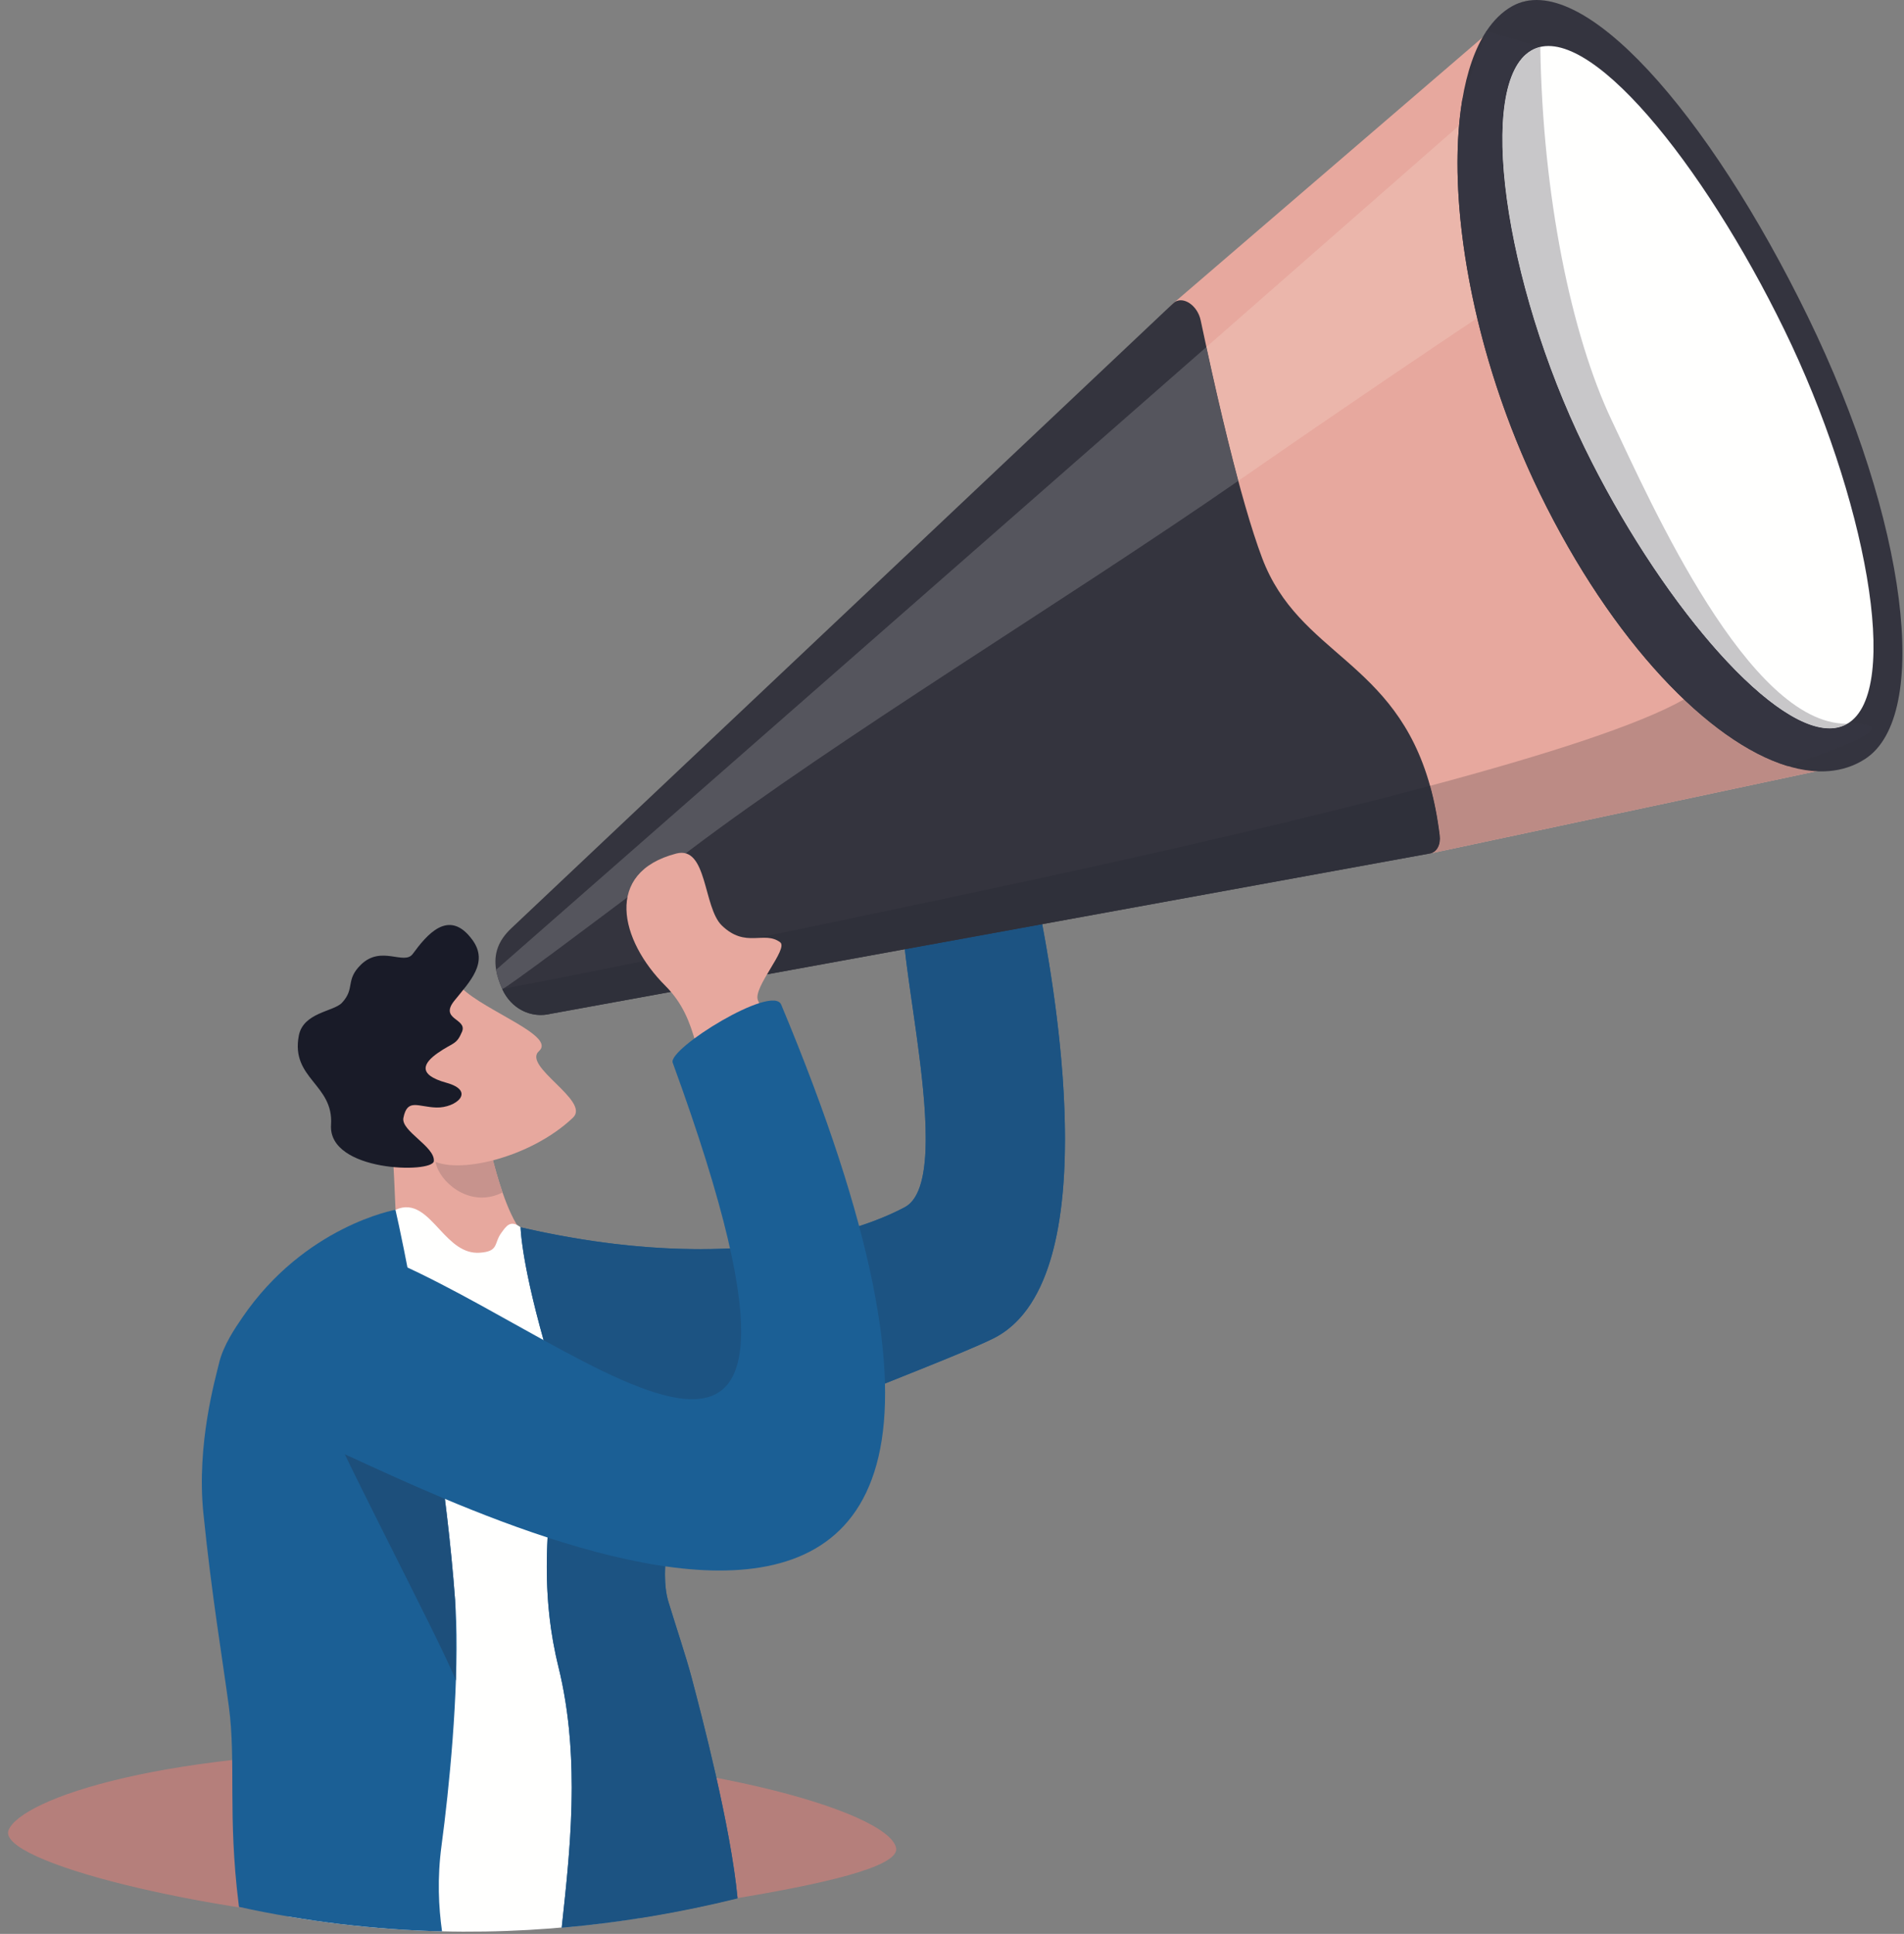 <?xml version="1.0" encoding="UTF-8"?>
<svg width="193px" height="196px" viewBox="0 0 193 196" version="1.1" xmlns="http://www.w3.org/2000/svg" xmlns:xlink="http://www.w3.org/1999/xlink">
    <rect x="0" y="0" width="193" height="196" fill="#808080" stroke="none"/>
    <title>Group 10</title>
    <g id="V2" stroke="none" stroke-width="1" fill="none" fill-rule="evenodd">
        <g id="Group-10" transform="translate(0.815, 0)">
            <path d="M0.057,185.473 C1.351,182.316 15.95,177.194 42.583,177.45 C69.217,177.706 89.307,183.568 90.018,187.295 C90.387,189.227 82.282,191.007 73.332,192.475 C65.017,193.838 46.005,195.317 38.246,194.9 C19.817,193.909 -1.237,188.63 0.057,185.473 Z" id="Fill-5" fill="#B57F7B"></path>
            <g id="Group-8" transform="translate(19.645, 0)">
                <path d="M83.698,92.618 C79.157,82.008 86.717,84.289 85.688,77.448 C85.518,76.326 77.463,72.541 74.762,76.599 C72.062,80.657 72.408,88.02 73.566,91.22 C74.724,94.42 79.049,94.026 80.061,93.421 C81.072,92.816 83.698,92.618 83.698,92.618" id="Fill-6" fill="#E7A89E"></path>
                <path d="M20.782,132.971 L29.743,132.791 C29.743,132.791 38.433,132.501 36.497,130.964 C33.91,128.914 33.55,126.286 32.385,124.792 C31.646,123.844 31.001,122.365 30.48,120.858 C29.561,118.208 29.019,115.483 29.019,115.483 L28.999,114.775 L23.88,107.84 C23.88,107.84 18.79,111.938 19.249,115.839 C19.667,119.396 19.57,129.224 20.782,132.971" id="Fill-7" fill="#E7A89E"></path>
                <path d="M28.38,121.374 C25.395,121.374 23.156,118.321 23.783,116.976 C24.322,115.828 26.637,112.826 26.637,112.826 L27.695,113.009 L28.999,114.775 L29.019,115.483 C29.019,115.483 29.561,118.208 30.48,120.858 C29.759,121.22 29.05,121.374 28.38,121.374" id="Fill-8" fill="#C7938D"></path>
                <path d="M24.155,124.663 C25.279,125.872 26.473,127.081 28.167,126.964 C30.141,126.829 29.576,126.017 30.357,124.952 C30.837,124.295 31.271,123.575 32.31,124.388 C52.168,139.92 43.122,186.33 44.308,194.395 C32.364,196.285 20.506,196.232 8.766,194.238 C7.457,190.675 7.193,187.345 7.173,186.132 L7.172,186.031 L7.172,186.031 L7.173,185.748 C7.2,180.301 8.365,133.636 8.365,133.636 C8.365,133.636 14.533,128.948 19.624,122.613 C21.539,121.75 22.797,123.207 24.155,124.663 Z" id="Combined-Shape" fill="#FFFFFE"></path>
                <path d="M84.445,89.902 C84.451,89.942 84.464,90.015 84.485,90.12 L84.566,90.525 C85.614,95.692 92.676,129.617 80.143,135.696 C78.426,136.528 75.425,137.746 71.958,139.136 L71.043,139.502 C69.503,140.119 67.888,140.765 66.265,141.422 L65.291,141.818 C58.473,144.596 51.756,147.52 50.116,149.3 C47.767,151.847 46.219,158.821 47.292,162.34 C48.157,165.169 49.076,167.886 49.618,169.924 C50.643,173.795 53.618,185.112 54.299,192.368 C48.338,193.844 42.397,194.84 36.48,195.357 C37.275,187.933 38.445,178.269 36.153,168.961 C32.885,155.688 37.753,146.854 34.675,135.941 C33.412,131.463 32.823,128.444 32.549,126.618 L32.501,126.29 C32.339,125.137 32.315,124.54 32.311,124.414 L32.31,124.388 L32.31,124.388 C54.028,129.401 66.969,124.649 71.263,122.344 C76.783,119.383 69.538,94.057 71.417,92.077 C72.157,91.298 84.001,86.681 84.445,89.902 Z" id="Combined-Shape" fill="#1B5E91"></path>
                <path d="M36.477,195.371 C36.926,191.179 37.496,186.276 37.493,181.122 C37.493,177.144 37.152,173.019 36.153,168.961 C35.252,165.306 34.97,161.987 34.967,158.869 C34.965,153.65 35.75,148.993 35.748,144.26 C35.745,141.552 35.486,138.819 34.675,135.941 C32.351,127.701 32.31,124.401 32.31,124.388 C39.285,125.998 45.356,126.6 50.526,126.601 C61.452,126.601 68.35,123.909 71.263,122.344 C72.85,121.494 73.381,118.8 73.379,115.345 C73.376,109.282 71.728,100.875 71.235,95.966 L85.141,93.431 C86.042,98.191 87.495,107.003 87.493,115.433 C87.493,124.398 85.847,132.93 80.143,135.696 C74.246,138.556 53.201,145.953 50.116,149.3 C48.291,151.279 46.948,155.935 46.945,159.563 C46.945,160.602 47.053,161.556 47.292,162.34 C48.157,165.169 49.076,167.886 49.618,169.924 C50.645,173.801 53.628,185.148 54.303,192.403 C48.342,193.872 42.396,194.86 36.477,195.371" id="Fill-11" fill="#1C5382"></path>
                <g id="Group-7-Copy" transform="translate(29.758, 0)">
                    <path d="M137.964,77.299 L94.77,86.495 L94.716,86.505 L60.471,89.054 C57.57,89.27 54.831,89.467 52.264,89.645 C7.799,92.694 12.225,89.077 44.773,55.454 L68.616,30.825 L68.673,30.774 L68.853,30.619 L68.855,30.617 L104.327,0.128 C127.716,22.685 137.404,44.836 137.951,76.388 C137.956,76.691 137.961,76.994 137.964,77.299" id="Fill-16" fill="#E7A89E"></path>
                    <path d="M94.767,86.495 L94.713,86.505 C94.68,86.51 94.647,86.516 94.611,86.518 L5.643,102.74 C3.582,103.253 1.582,102.213 0.691,100.234 C0.378,99.536 0.17,98.889 0.07,98.285 C-0.202,96.632 0.322,95.297 1.603,94.088 L68.614,30.825 L68.67,30.774 L68.85,30.62 L68.855,30.617 C69.748,30.014 71.171,30.953 71.489,32.465 C71.679,33.366 71.871,34.27 72.069,35.171 C72.773,38.418 73.507,41.635 74.249,44.631 C75.424,49.408 76.615,53.631 77.722,56.565 C81.457,66.443 91.171,66.857 94.739,79.643 C95.158,81.135 95.489,82.796 95.72,84.66 C95.835,85.594 95.448,86.346 94.767,86.495" id="Fill-17" fill="#34343E"></path>
                    <path d="M94.716,86.505 L94.767,86.495 C95.448,86.346 95.835,85.594 95.72,84.66 C95.489,82.796 95.158,81.135 94.739,79.643 C94.742,79.643 94.742,79.643 94.742,79.643 C106.54,76.487 116.018,73.436 120.479,70.882 C124.089,74.317 127.683,76.632 130.953,77.627 C131.964,77.935 132.945,78.118 133.885,78.168 L94.77,86.495 L94.716,86.505" id="Fill-19" fill="#BC8B85"></path>
                    <path d="M4.596,102.87 C2.932,102.87 1.431,101.875 0.691,100.234 C0.694,100.234 0.694,100.234 0.694,100.234 C0.699,100.234 0.704,100.233 0.712,100.231 C7.789,98.912 29.44,94.544 52.264,89.645 C66.873,86.51 82.132,83.017 94.742,79.643 C95.158,81.135 95.489,82.796 95.72,84.66 C95.835,85.594 95.448,86.346 94.767,86.495 L94.716,86.505 L94.716,86.505 C94.683,86.51 94.649,86.515 94.611,86.518 L5.646,102.739 C5.643,102.739 5.643,102.739 5.643,102.739 L5.643,102.74 C5.533,102.767 5.422,102.79 5.315,102.809 C5.073,102.85 4.832,102.87 4.596,102.87" id="Fill-20" fill="#2F303A"></path>
                    <path d="M75.301,48.735 C74.952,47.429 74.6,46.055 74.249,44.631 C73.507,41.635 72.773,38.418 72.069,35.171 L97.681,12.72 C97.576,13.937 97.522,15.217 97.522,16.551 C97.524,21.259 98.192,26.636 99.522,32.235 C95.591,34.855 86.933,40.668 75.473,48.616 C75.417,48.656 75.36,48.695 75.301,48.735" id="Fill-30" fill="#EBB6AB"></path>
                    <path d="M0.694,100.234 C0.691,100.234 0.691,100.234 0.691,100.234 C0.378,99.536 0.17,98.889 0.07,98.285 L72.069,35.171 C72.773,38.418 73.507,41.635 74.249,44.631 C74.6,46.055 74.952,47.429 75.301,48.735 C57.588,61.007 35.044,74.578 19.634,86.225 C8.816,94.403 1.205,100.075 0.712,100.231 C0.704,100.232 0.699,100.233 0.691,100.234" id="Fill-31" fill="#55555D"></path>
                    <path d="M105.873,50.014 C113.212,65.07 123.036,75.217 130.953,77.627 C133.921,78.532 136.621,78.349 138.824,76.932 C145.575,72.584 143.129,52.801 133.038,32.101 C122.949,11.4 110.008,-3.287 103.049,0.636 C102.05,1.198 101.188,2.048 100.461,3.145 L100.459,3.145 L100.453,3.157 C99.288,4.913 98.469,7.303 97.999,10.159 C96.351,20.166 98.98,35.872 105.873,50.014" id="Fill-33" fill="#34343F"></path>
                    <path d="M110.396,45.351 C118.582,62.145 131.451,76.642 137.045,73.348 C142.636,70.054 138.837,50.217 130.65,33.422 C122.466,16.628 110.578,1.832 104.984,5.126 C99.391,8.42 102.209,28.557 110.396,45.351" id="Fill-34" fill="#FFFFFE"></path>
                    <path d="M130.953,77.627 L130.953,77.627 C123.036,75.217 113.212,65.07 105.873,50.014 C103.031,44.183 100.913,38.088 99.522,32.235 C98.192,26.636 97.524,21.259 97.522,16.551 C97.522,14.242 97.681,12.094 97.999,10.159 C99.242,6.519 100.376,3.374 100.453,3.157 L100.459,3.145 L100.461,3.145 L105.916,4.753 C105.59,4.83 105.277,4.953 104.984,5.126 C99.391,8.42 102.209,28.557 110.396,45.351 C117.792,60.522 129.007,73.817 135.23,73.818 C135.895,73.819 136.503,73.667 137.042,73.349 C137.042,73.349 137.042,73.349 137.045,73.349 C137.158,73.347 137.266,73.346 137.371,73.346 C142.885,73.346 136.67,75.746 130.953,77.627" id="Fill-35" fill="#353541"></path>
                    <path d="M135.23,73.818 C129.007,73.817 117.792,60.522 110.396,45.351 C102.209,28.557 99.391,8.42 104.984,5.126 C105.277,4.953 105.59,4.83 105.916,4.754 C106.147,19.808 109.045,33.926 113.14,42.578 C117.217,51.204 127.056,73.351 136.942,73.35 C136.975,73.35 137.009,73.349 137.042,73.349 C136.503,73.667 135.895,73.818 135.23,73.818" id="Fill-36" fill="#C8C7C9"></path>
                </g>
                <path d="M19.626,122.613 C20.014,124.295 20.818,128.134 21.729,133.128 C21.973,134.477 22.227,135.912 22.484,137.41 C22.881,139.746 23.282,142.24 23.664,144.815 C24.509,150.478 25.261,156.537 25.672,162.188 C25.721,162.861 25.757,163.564 25.78,164.288 C26.026,171.642 25.063,181.339 24.301,187.005 C23.843,190.406 24.002,193.265 24.346,195.743 C17.448,195.578 10.585,194.753 3.764,193.269 L3.728,192.953 C2.609,184.001 3.487,178.532 2.738,172.949 C2.057,167.885 1.015,161.807 0.155,153.358 C-0.556,146.359 1.39,139.665 1.741,138.168 C2.162,136.368 3.377,134.592 4.101,133.535 C10.439,124.243 19.626,122.613 19.626,122.613 Z" id="Combined-Shape" fill="#1B5F95"></path>
                <path d="M25.754,170.327 C24.127,166.127 12.359,143.975 12.061,141.761 L23.664,144.815 C24.509,150.478 25.261,156.537 25.672,162.188 C25.721,162.861 25.728,169.604 25.754,170.327" id="Fill-13" fill="#1D4F7B"></path>
                <path d="M56.367,101.377 C55.835,100.076 59.496,96.147 58.62,95.498 C56.993,94.289 55.14,96.152 52.706,93.797 C50.811,91.963 51.25,85.687 48.093,86.506 C40.702,88.424 42.386,95.316 46.981,99.907 C50.552,103.474 49.862,107.781 52.1,111.412 C54.336,115.044 59.655,106.778 59.655,106.778 C59.655,106.778 57.375,103.848 56.367,101.377" id="Fill-37" fill="#E7A89E"></path>
                <path d="M15.927,126.448 C36.538,133.488 68.976,165.945 47.728,107.7 C47.217,106.3 57.843,99.706 58.726,101.819 C96.893,193.089 19.737,148.851 10.665,145.749 C6.822,144.434 3.526,131.773 8.747,129.805 C13.966,127.838 15.927,126.448 15.927,126.448" id="Fill-38" fill="#1B5F95"></path>
                <path d="M26.339,100.14 C28.814,102.528 35.915,104.987 34.179,106.526 C32.441,108.065 39.414,111.566 37.624,113.271 C33.288,117.401 25.659,119.142 23.179,117.491 C20.699,115.839 15.699,109.506 15.699,109.506 L26.339,100.14" id="Fill-14" fill="#E7A89E"></path>
                <path d="M23.916,106.721 C25.469,105.631 25.805,105.927 26.373,104.567 C26.937,103.207 24.032,103.361 25.603,101.414 C27.174,99.466 29.094,97.551 27.428,95.263 C25.017,91.951 22.738,94.837 21.38,96.68 C20.507,97.866 18.184,95.757 16.125,97.771 C14.51,99.352 15.576,100.164 14.197,101.638 C13.365,102.528 10.28,102.606 9.83,104.962 C8.994,109.333 13.373,109.881 13.096,113.994 C12.775,118.793 23.405,118.939 23.516,117.678 C23.644,116.206 20.165,114.63 20.432,113.296 C20.833,111.285 21.901,112.191 23.767,112.247 C25.759,112.307 27.823,110.577 24.786,109.737 C21.749,108.896 22.509,107.707 23.916,106.721" id="Fill-15" fill="#191B28"></path>
            </g>
        </g>
    </g>
</svg>